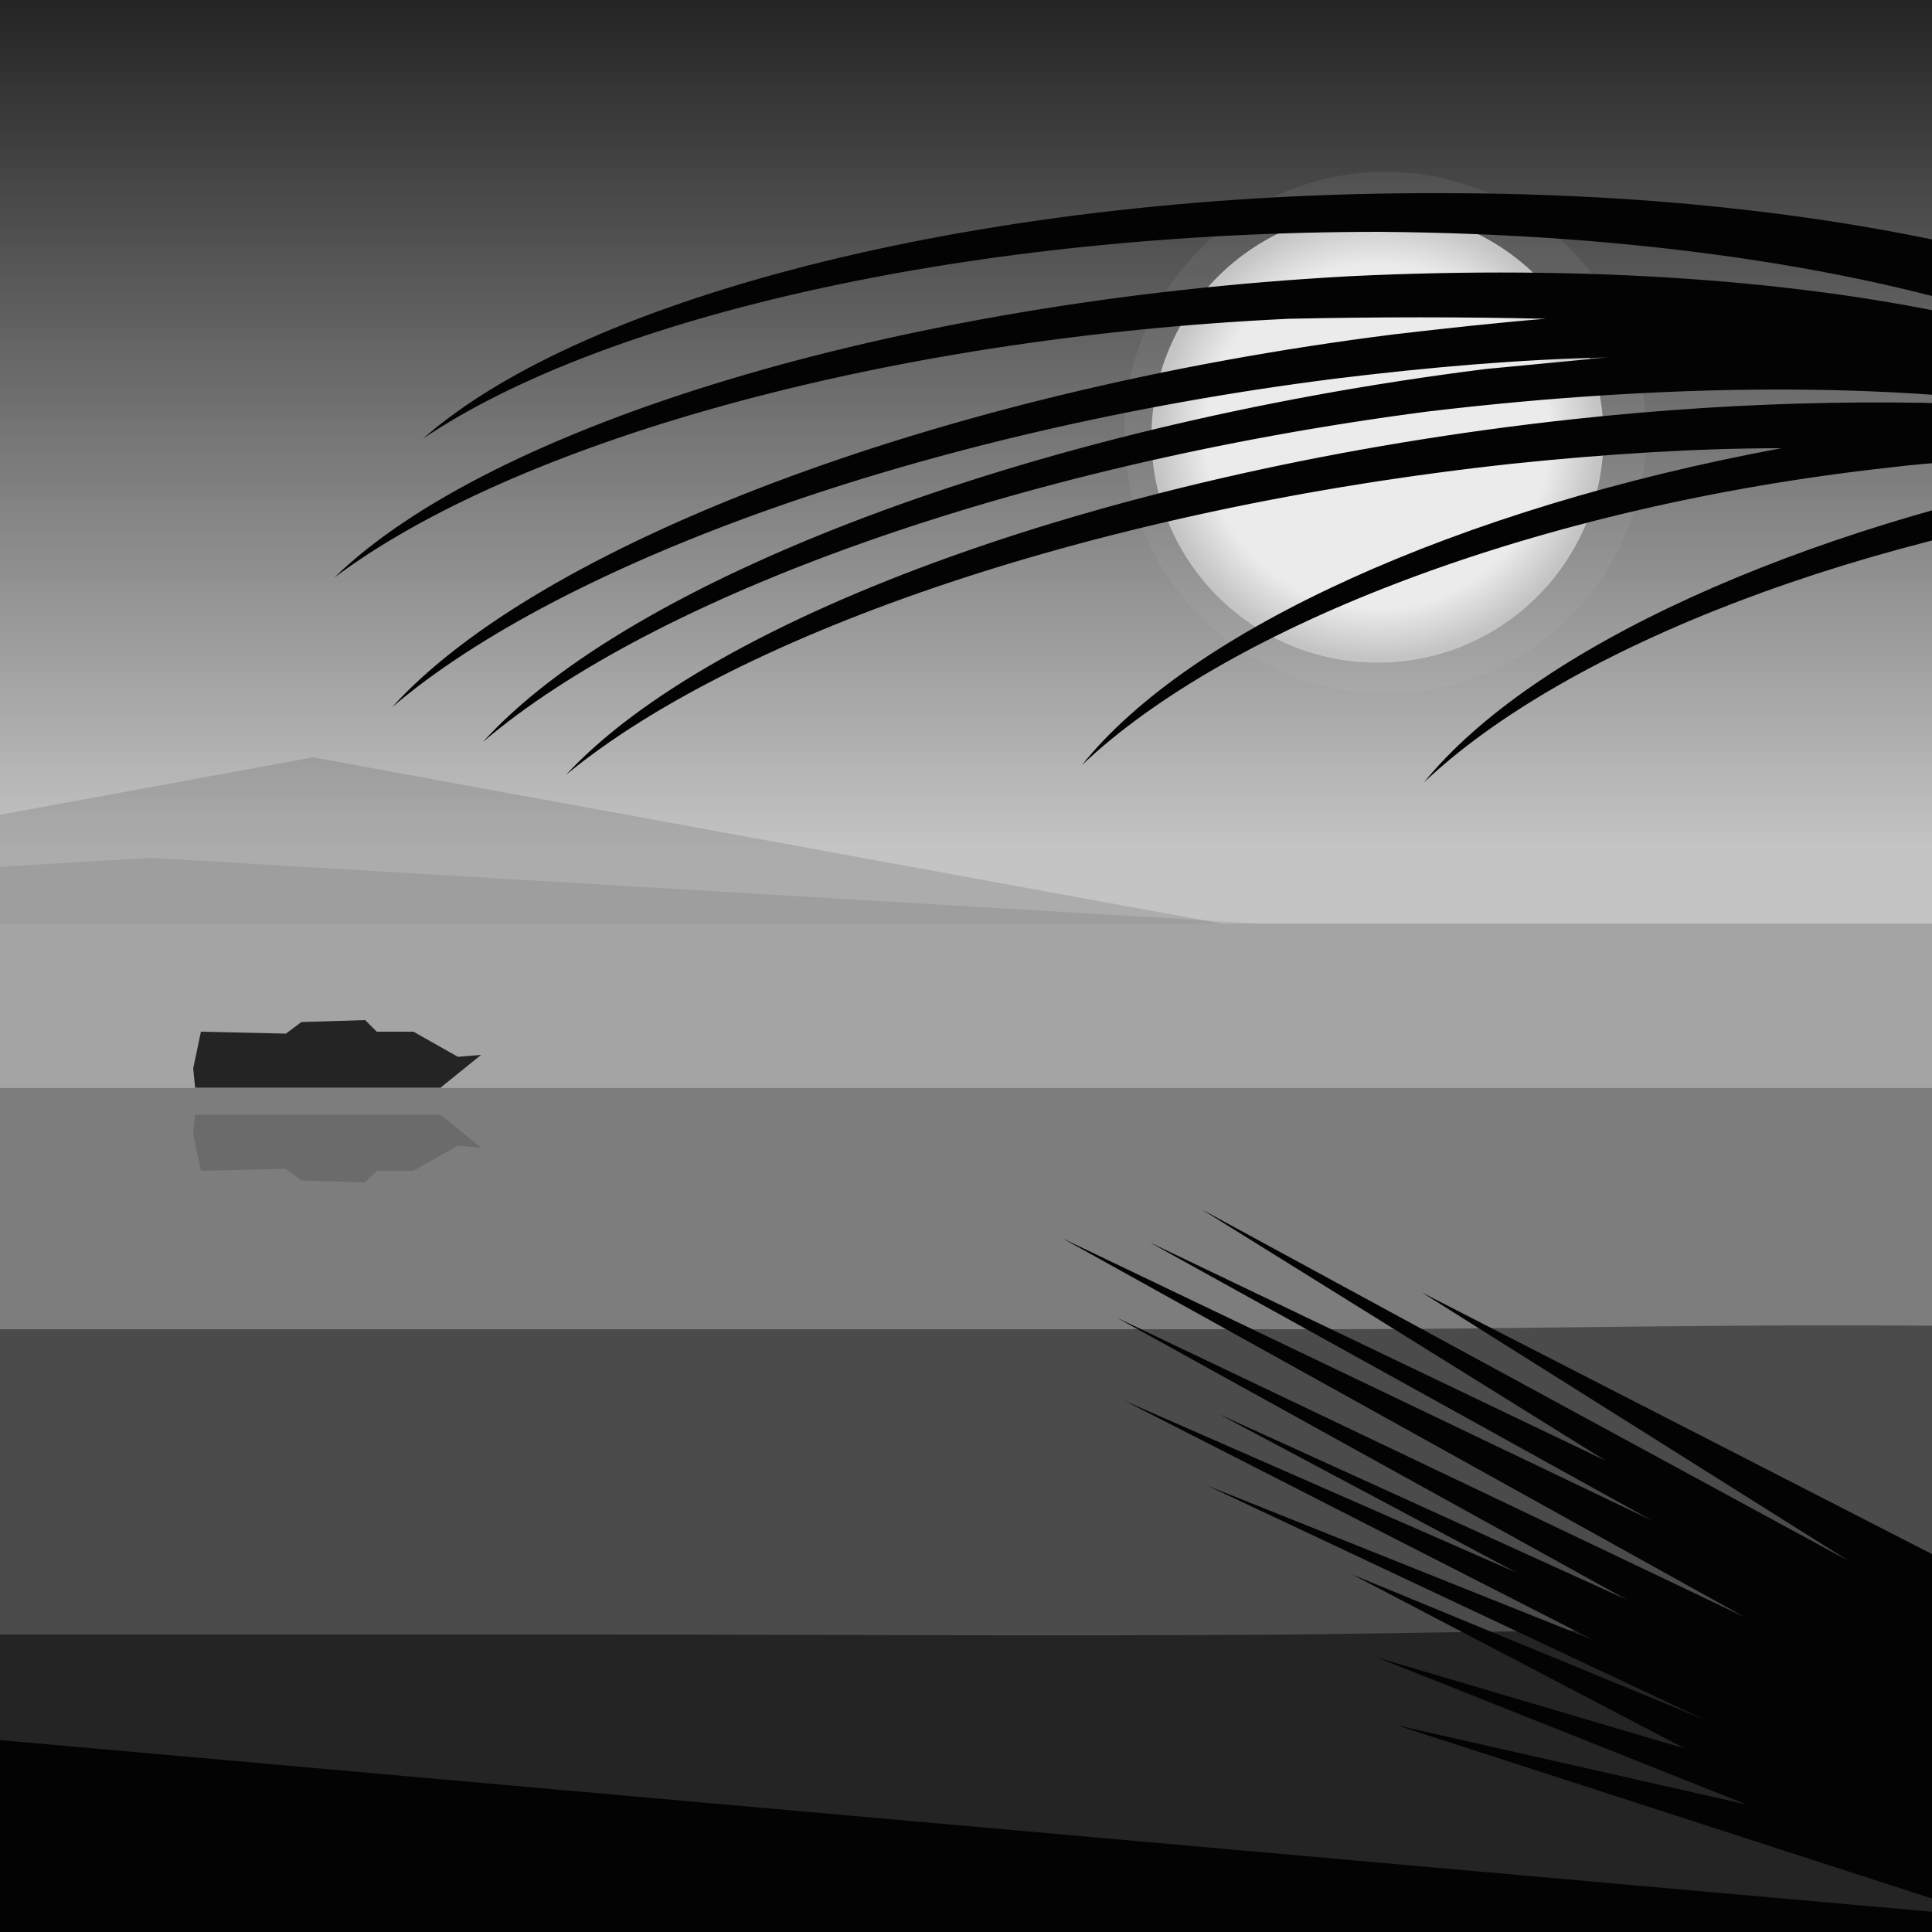 <svg width="1000px" height="1000px" viewBox="0 0 1000 1000" version="1.1" xmlns="http://www.w3.org/2000/svg"><rect x="0" y="0" width="1000" height="1000" fill="#808080" stroke="none"/> <linearGradient id="SkyGradient" gradientUnits="userSpaceOnUse" x1="500.001" y1="999.811" x2="500.001" y2="4.882813e-004"> <stop offset="0.56" style="stop-color:#C4C4C4"/> <stop offset="1" style="stop-color:#242424"/> </linearGradient> <rect x="0.001" fill="url(#SkyGradient)" width="1000" height="999.811"/> <polygon opacity="0.15" fill="#242424" points="162,392 -307,478 632,478"/> <polygon opacity="0.1" fill="#242424" points="78,444 -494,478 651,478"/> <rect x="0" y="478" opacity="0.2" fill="#242424" width="1000" height="734.531"/> <rect x="0" y="563.156" opacity="0.3" fill="#242424" width="1000" height="649.315"/> <g> <path xmlns="http://www.w3.org/2000/svg" opacity="0.55" fill="#242424" d="M8087,687c-158,0-320-3.15-469-3 c-293,0-616,10-701,10c-261,0-600-17-809-17 c-118,0-246,11-376,11c-158,0-320-10-469-10 c-293,0-379,10-574,10c-195,0-331-11-540-11 c-118,0-246,11-376,11c-158,0-320-10-469-10 c-293,0-616,17-701,17c-261,0-600-12-809-12 c-118,0-246,12-376,12c-103,0-263-9-469-9 c-92,0-181,2-260,2c-171,0-304,0-362,0c-261,0-330-0-330-0 v525l9053-6V688C9039,688,8217,687,8087,687z"/> <animateMotion path="M 0 0 L -8050 20 Z" dur="70s" repeatCount="indefinite" /> </g> <g> <path xmlns="http://www.w3.org/2000/svg" fill="#242424" d="M8097,846c-158,0-319-7-470-7c-285,0-443,20-651,20 c-172,0-353-5-449-9c-101-4-247-20-413-20c-116,0-243,26-373,26 c-158,0-320-31-471-31c-285,0-352,36-560,36c-172,0-390-31-556-31 c-116,0-243,26-373,26c-158,0-320-31-471-31c-285,0-442,35-650,35 c-172,0-353-5-449-9c-101-4-247-20-413-20c-116,0-245,25-375,25 c-158,0-322-13-474-13c-107,0-197,2-277,3c-133,1-243,0-372,0 c-172,0-308-0-308-0v364h9053V846C9038,846,8227,846,8097,846z"/> <animateMotion path="M 0 0 L -8050 40 Z" dur="70s" repeatCount="indefinite" /> </g> <g> <polygon fill="#242424" points="237,547 214,534 195,534 189,528 156,529 148,535 104,534 100,553 101,563 228,563 249,546"/> <polygon opacity="0.2" fill="#242424" points="237,593 214,606 195,606 189,612 156,611 148,605 104,606 100,587 101,577 228,577 249,594"/> <animateMotion path="m 0 0 h 5000" dur="1500s" repeatCount="indefinite" /> </g> <radialGradient id="SunGradient" cx="713" cy="226" r="117" gradientUnits="userSpaceOnUse"> <stop offset="0.76" style="stop-color:#EBEBEB"/> <stop offset="0.981" style="stop-color:#C4C4C4"/> </radialGradient> <circle opacity="0.1" fill="#C4C4C4" cx="717" cy="224" r="135"/> <circle fill="url(#SunGradient)" cx="713" cy="226" r="117"/> <g> <polygon fill="#030303" points="1009,809 736,669 957,808 622,626 831,756 595,643 855,787 550,641 903,837 578,682 842,828 631,732 785,814 582,725 825,849 625,769 882,890 700,815 872,905 713,858 904,934 723,893 1001,983 1085,953"/> <animateMotion path="M 0 0 H 10 Z" dur="4s" repeatCount="indefinite" /> </g> <g> <path fill="#030303" d="M173,299c80-78,288-143,525-156c123-6,235,2,323,22 c11,1,21,2,32,4c-87-30-205-48-339-49c-210-0-400,43-495,107 c84-74,293-128,528-127c217,0,395,47,466,114l435,66 c0,0-500-18-509-26c-175,21-328,81-402,151c56-69,193-132,358-163 c-15-2-30-4-47-5c-22,1-46,2-70,5C796,262,636,324,560,396 c56-70,195-133,362-164c-44,0-91,3-139,8 c-213,23-400,87-490,161c76-82,282-158,521-184 c92-10,179-11,255-5c-0-0-0-0-0-0c-89-14-204-14-330,1 C524,241,338,309,250,384c75-83,280-163,519-193 c21-2,42-4,63-6c-45,1-92,5-141,11c-213,27-400,95-488,170 c75-83,280-163,519-193c26-3,53-6,78-8c-42-1-87-1-133,0 C454,175,265,230,173,299z"/> <animateMotion path="M 0 0 H 15 Z" dur="5s" repeatCount="indefinite"/> </g> <polygon fill="#030303" points="-30,898,-1357,1016,1298,1016"/></svg> 